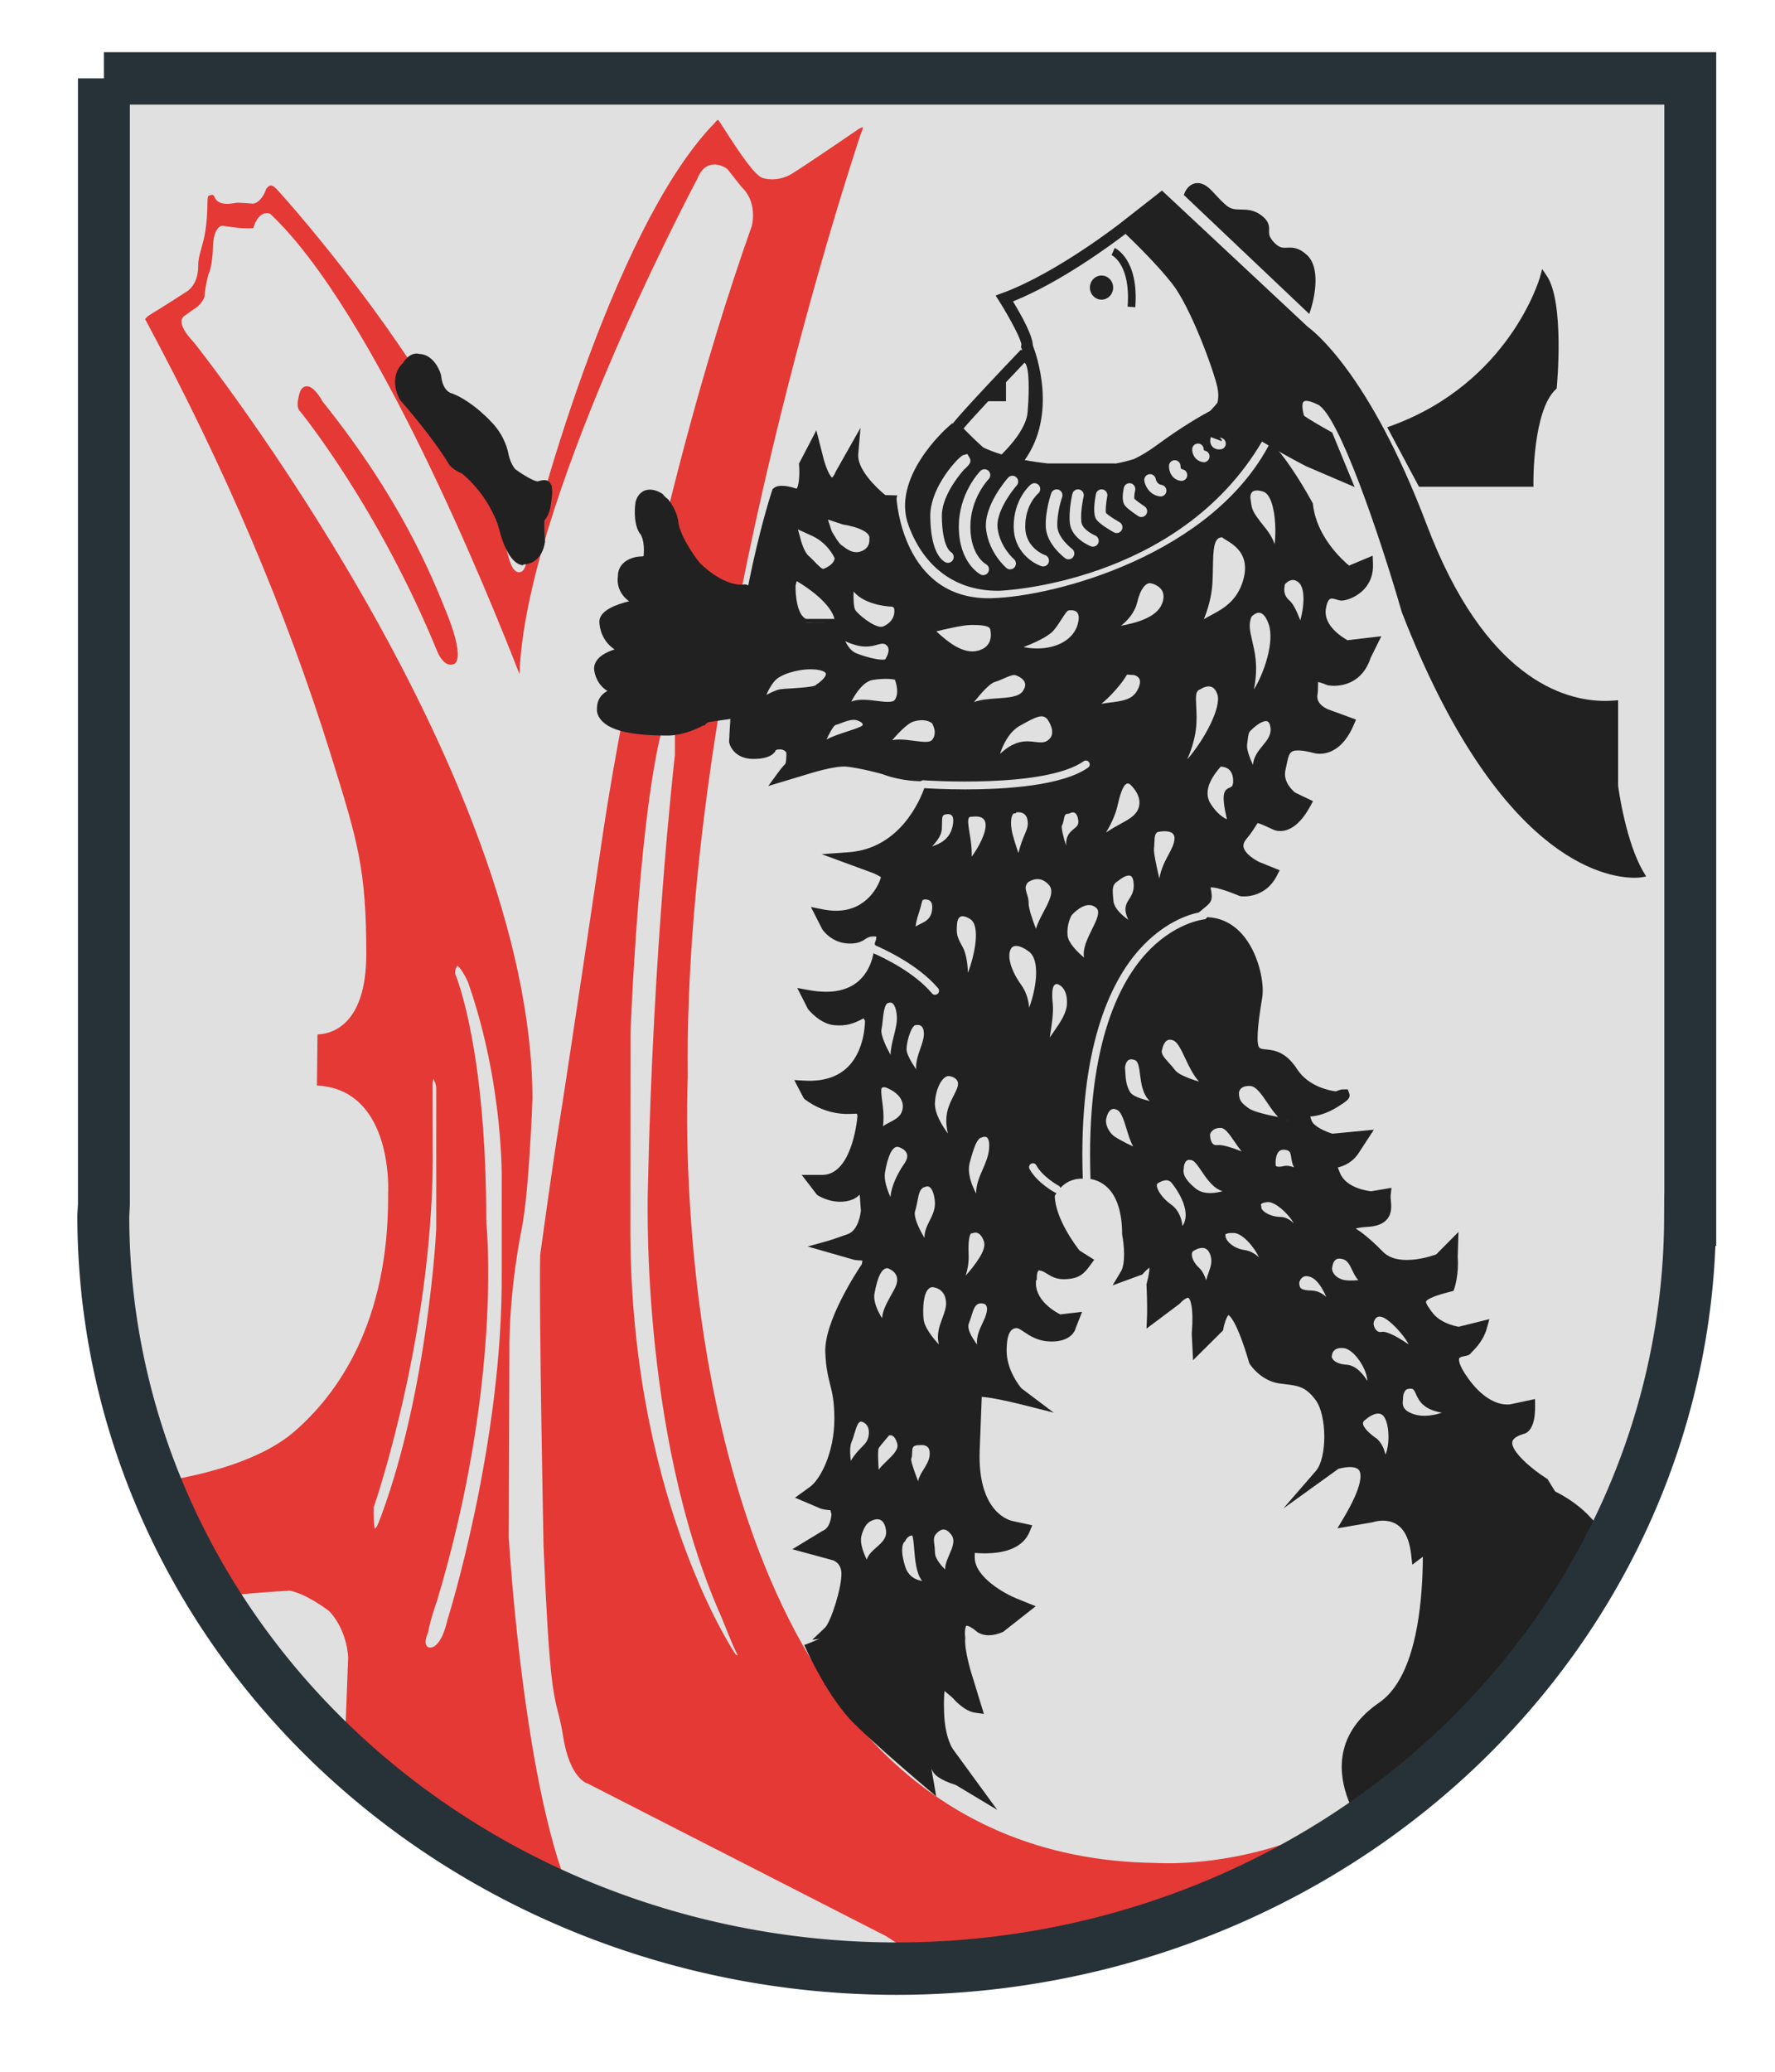 <?xml version="1.0" encoding="UTF-8" standalone="no"?>
<!-- Created with Inkscape (http://www.inkscape.org/) -->

<svg
   xmlns:dc="http://purl.org/dc/elements/1.1/"
   xmlns:cc="http://creativecommons.org/ns#"
   xmlns:rdf="http://www.w3.org/1999/02/22-rdf-syntax-ns#"
   xmlns:svg="http://www.w3.org/2000/svg"
   xmlns="http://www.w3.org/2000/svg"
   xmlns:sodipodi="http://sodipodi.sourceforge.net/DTD/sodipodi-0.dtd"
   xmlns:inkscape="http://www.inkscape.org/namespaces/inkscape"
   width="12mm"
   height="14mm"
   viewBox="0 0 42.52 49.606"
   id="svg8901"
   version="1.1"
   inkscape:version="0.91 r13725"
   sodipodi:docname="wappen-flaurling.svg">
  <defs
     id="defs8903" />
  <sodipodi:namedview
     id="base"
     pagecolor="#ffffff"
     bordercolor="#666666"
     borderopacity="1.0"
     inkscape:pageopacity="0.0"
     inkscape:pageshadow="2"
     inkscape:zoom="7.9195959"
     inkscape:cx="18.595399"
     inkscape:cy="14.73832"
     inkscape:document-units="px"
     inkscape:current-layer="layer1"
     showgrid="false"
     inkscape:window-width="1920"
     inkscape:window-height="1080"
     inkscape:window-x="0"
     inkscape:window-y="0"
     inkscape:window-maximized="1" />
  <g
     inkscape:label="Layer 1"
     inkscape:groupmode="layer"
     id="layer1"
     transform="translate(0,-1002.756)">
    <g
       transform="matrix(0.318,0,0,0.321,-68.11,794.433)"
       id="g10280">
      <path
         style="display:inline;opacity:1;fill:#e0e0e0;fill-opacity:1;stroke:none;stroke-width:10.839;stroke-miterlimit:4;stroke-dasharray:none;stroke-opacity:1"
         d="m 222.01,654.825 0,84.016 a 59.772,56.143 0 0 0 -0.045,0.842 59.772,56.143 0 0 0 59.773,56.143 59.772,56.143 0 0 0 59.756,-55.857 l 0.016,0 0,-0.285 0,-84.857 -119.5,0 z"
         id="rect7894-3-9"
         inkscape:connector-curvature="0" />
      <g
         style="fill:#e53935;fill-opacity:1"
         id="g7205-2"
         transform="matrix(0.29,0,0,-0.29,8.399,833.769)">
        <g
           style="fill:#e53935;fill-opacity:1"
           id="g42"
           transform="translate(789.312,537.843)">
          <path
             d="m 0,0 c -0.443,0 -1.259,-0.172 -1.753,-1.324 l -0.036,-0.097 c -0.745,-2.393 -0.817,-3.981 -0.209,-4.73 0.203,-0.242 20.415,-24.65 35.933,-62.213 0.234,-0.544 1.5,-3.257 3.439,-3.258 l 10e-4,0 c 0.311,0 0.616,0.07 0.907,0.208 l 0.156,0.074 0.123,0.123 c 0.642,0.642 1.705,3.195 -2.281,13 C 32.425,-48.734 24.408,-29.01 4.103,-3.949 3.406,-2.699 1.706,0 0,0"
             style="fill:#e53935;fill-opacity:1;fill-rule:nonzero;stroke:none"
             id="path44"
             inkscape:connector-curvature="0" />
        </g>
        <g
           style="fill:#e53935;fill-opacity:1"
           id="g46"
           transform="translate(884.915,443.058)">
          <path
             d="m 0,0 c -0.228,-1.957 -5.669,-49.409 -6.999,-110.516 -0.027,-0.63 -2.428,-63.622 19.07,-111.247 0.108,-0.27 2.65,-6.632 3.636,-8.643 0.228,-0.416 0.45,-0.856 0.63,-1.244 -0.251,0.085 -0.471,0.179 -0.581,0.255 -1.141,1.687 -27.817,42.019 -27.333,111.48 l 0.031,48.267 c 0.023,0.619 2.353,62.113 9.447,82.423 0.542,1.276 1.329,2.572 1.733,2.988 C -0.216,13.437 0,12.703 0,11.192 L 0,0 Z m -62.917,-100.063 -0.025,14.759 c -10e-4,0.007 -0.057,0.713 0.079,1.409 0.042,0.217 0.095,0.398 0.157,0.546 0.164,-0.491 0.706,-1.272 0.706,-2.5 l 0,-36.16 c 0,-0.407 -2.134,-40.98 -14.188,-73.452 -0.453,-1.225 -1.053,-2.717 -1.205,-2.956 l -0.081,-0.112 c -0.124,-0.199 -0.302,-0.418 -0.455,-0.572 -0.112,0.348 -0.257,1.072 -0.28,2.517 -0.043,1.183 -0.062,2.623 -0.021,3.043 0.838,2.427 15.959,46.94 15.313,93.478 m 3.86,-122.351 c -1.529,-6.516 -3.647,-7.22 -4.487,-7.22 l 0,0 c -0.337,0 -0.569,0.104 -0.574,0.104 l 0,-0.001 c -1.393,0.83 -0.084,3.583 -0.071,3.609 l 0.093,0.287 c 0.479,2.956 2.269,7.937 2.303,8.037 16.809,55.542 12.977,95.639 12.793,97.423 -0.005,43.36 -7.279,61.907 -8.104,63.869 -0.09,1.183 0.526,1.942 0.546,1.966 l 0.045,0.048 c 0.623,-0.262 1.94,-2.291 2.82,-4.348 9.323,-26.499 8.707,-51.06 8.699,-51.335 L -45,-133.233 c 0.329,-43.821 -13.892,-88.656 -14.057,-89.181 m 229.92,-52.52 c -18.305,-9.158 -35.885,-10.178 -42.591,-10.178 -1.955,0 -3.052,0.067 -3.098,0.07 -29.748,0.301 -54.712,10.912 -74.134,31.548 -27.637,29.365 -39.133,74.173 -43.912,106.595 -5.169,35.071 -3.808,63.608 -3.793,63.893 -1.321,106.873 44.444,241.242 44.907,242.587 0.446,1.013 0.563,1.554 0.587,1.817 -0.345,-0.062 -0.782,-0.252 -1.024,-0.389 -0.502,-0.343 -13.93,-9.433 -17.411,-11.547 -1.555,-0.944 -3.328,-1.442 -5.128,-1.442 -1.451,0 -2.419,0.314 -2.525,0.35 -2.031,0.82 -5.296,5.426 -9.924,12.6 -0.638,0.988 -1.142,1.769 -1.377,2.093 -0.153,0.212 -0.246,0.242 -0.247,0.242 -0.14,0 -0.501,-0.305 -0.7,-0.593 l -0.115,-0.139 C -16.881,134.977 -37.597,55.74 -38.344,50.711 c -0.29,-1.949 -0.754,-3.753 -2.168,-3.753 -1.237,0 -2.011,1.641 -2.442,3.018 -11.871,42.203 -59.105,94.038 -59.568,94.511 -0.137,0.138 -0.292,0.31 -0.461,0.498 -0.517,0.575 -1.296,1.444 -1.934,1.444 -0.605,0 -1.103,-0.661 -1.236,-0.858 -1.192,-3.284 -2.924,-3.737 -3.262,-3.795 l -0.122,-0.02 -0.123,0.009 c -0.893,0.069 -3.34,0.247 -3.923,0.247 -0.119,-0.003 -0.318,-0.041 -0.567,-0.081 -0.579,-0.095 -1.371,-0.224 -2.174,-0.224 -2.132,0 -2.957,0.965 -3.274,1.774 -0.195,0.5 -0.436,0.542 -0.646,0.542 -0.27,0 -0.549,-0.109 -0.635,-0.152 l -0.144,-0.071 -0.169,-0.028 c -0.097,-0.122 -0.244,-0.868 -0.225,-1.477 -0.051,-6.645 -0.928,-9.717 -1.634,-12.185 -0.437,-1.53 -0.782,-2.739 -0.782,-4.425 0,-4.765 -2.72,-6.423 -3.251,-6.702 -0.538,-0.347 -5.829,-3.755 -8.908,-5.57 -1.323,-0.781 -1.587,-1.275 -1.637,-1.417 l 0.072,-0.056 0.102,-0.188 c 20.696,-38.149 36.449,-74.789 48.159,-112.01 6.829,-21.707 9.129,-29.019 9.129,-50.97 0,-18.694 -9.377,-20.61 -12.678,-20.699 l -0.144,-13.151 c 4.751,-0.213 8.69,-1.94 11.72,-5.144 7.501,-7.934 6.801,-22.045 6.768,-22.642 0.262,-33.256 -13.2,-51.732 -24.539,-61.364 -12.307,-10.454 -36.503,-12.96 -37.016,-13.062 -0.427,-0.114 -0.586,-0.338 -0.664,-0.496 -0.315,-0.641 0.032,-1.748 0.141,-2.008 l 13.925,-27.578 1.69,0.037 c 2.102,1.217 19.093,2.277 20.322,2.277 l 0.069,0 0.068,0.117 c 4.348,-0.527 10.361,-5.067 10.615,-5.263 l 0.125,-0.083 c 4.703,-5.094 4.884,-11.617 4.89,-11.892 l -1.123,-29.28 7.262,-6.597 41.347,-24.091 12.786,-6.12 c -14.124,25.035 -18.382,94.088 -18.562,96.967 l 0.165,47.081 c -0.166,16.573 3.156,32.063 3.189,32.218 1.958,9.626 2.803,33.488 2.811,33.727 -0.351,84.865 -86.966,193.129 -87.84,194.212 -2.389,2.523 -3.487,4.426 -3.308,5.76 0.1,0.748 0.554,1.077 0.69,1.16 l 2.431,1.719 c 1.803,0.947 2.639,2.746 2.842,3.243 0.053,2.067 0.929,5.474 0.967,5.622 l 0.069,0.188 c 0.894,1.834 1.132,5.683 1.149,7.012 0.137,4.465 1.69,5.252 2.163,5.386 l 0.211,0.061 0.217,-0.034 c 2.773,-0.432 4.985,-0.651 6.576,-0.651 0.628,0 1.038,0.035 1.291,0.071 1.046,3.174 2.479,3.862 3.523,3.862 0.398,0 0.674,-0.109 0.774,-0.155 l 0.145,-0.068 0.117,-0.109 c 26.905,-25.188 56.756,-98.235 64.609,-118.258 1.537,43.558 43.936,123.189 46.213,127.435 1.171,3.016 3.054,3.651 4.432,3.651 1.712,0 3.089,-0.98 3.24,-1.092 l 0.187,-0.179 3.619,-4.522 c 4.245,-3.949 2.715,-9.78 2.648,-10.028 -26.326,-73.587 -38.112,-152.516 -38.601,-155.841 -0.628,-4.271 -9.767,-65.106 -11.378,-74.768 -1.566,-9.398 -4.804,-32.711 -4.987,-34.036 -0.325,-15.067 0.864,-74.308 0.876,-74.905 1.396,-33.504 2.488,-37.764 3.752,-42.698 0.432,-1.686 0.879,-3.431 1.36,-6.413 1.717,-10.644 6.2,-11.925 6.245,-11.936 l 0.221,-0.082 77.391,-39.195 c 6.13,-4.062 17.158,-10.151 17.785,-10.29 1.84,-0.086 3.735,0.094 5.637,0.094 l 0.007,0 c 40.714,0 78.966,24.168 97.295,36.391 4.802,3.201 8.806,6.597 11.414,9.08 l -16.119,-6.347 z"
             style="fill:#e53935;fill-opacity:1;fill-rule:nonzero;stroke:none"
             id="path48"
             inkscape:connector-curvature="0" />
        </g>
      </g>
      <g
         style="fill:#212121;fill-opacity:1"
         id="g7211"
         transform="matrix(0.29,0,0,-0.29,8.399,833.769)">
        <g
           style="fill:#212121;fill-opacity:1"
           id="g50"
           transform="translate(903.346,486.843)">
          <path
             d="M 0,0 -0.307,0.055 -0.592,0.004 c -0.003,0 -0.213,-0.037 -0.596,-0.037 -1.493,0 -5.522,0.545 -10.765,5.585 -1.545,1.887 -5.419,7.339 -5.648,10.949 l -0.022,0.179 c -0.02,0.107 -0.507,2.644 -2.444,5.094 l -0.149,0.185 -0.189,0.129 c -0.006,0.004 -0.569,0.391 -1.025,0.983 l -0.15,0.196 -0.206,0.137 c -0.155,0.104 -1.568,1.017 -3.156,1.017 -1.758,0 -3.098,-1.09 -3.675,-2.992 l -0.046,-0.203 c -0.079,-0.505 -0.723,-5.009 0.94,-7.828 l 0.112,-0.19 0.162,-0.15 c 0.014,-0.013 1.282,-1.489 0.879,-5.759 -0.214,-0.045 -0.498,-0.08 -0.861,-0.081 -2.04,-0.085 -5.835,-1.268 -5.816,-5.121 -0.274,-1.608 0.135,-4.444 2.924,-6.396 -3.159,-0.757 -7.657,-2.326 -7.733,-5.149 -0.022,-1.839 0.849,-5.259 3.969,-7.239 -1.839,-0.554 -5.272,-1.971 -5.343,-4.891 0.061,-1.549 0.904,-4.225 3.461,-5.797 -0.471,-0.244 -0.937,-0.542 -1.351,-0.969 -0.914,-0.943 -1.384,-2.173 -1.363,-3.653 -0.042,-0.497 0.005,-1.55 1.035,-2.795 2.326,-2.812 8.119,-4.051 17.191,-4.051 l 0.047,0 c 0.42,0 4.243,-0.109 9.369,2.613 l 0.296,-0.031 0.202,0.268 c 0.004,0.007 0.564,0.68 1.48,0.713 l 5.38,0.761 c 0.562,0.07 3.35,0.742 3.127,7.077 -0.068,3.807 0.089,14.404 1.574,18.307 0.292,0.467 0.717,1.523 1.033,4.114 C 2.46,-2.971 2.167,-0.451 0,0"
             style="fill:#212121;fill-opacity:1;fill-rule:nonzero;stroke:none"
             id="path52"
             inkscape:connector-curvature="0" />
        </g>
        <g
           style="fill:#212121;fill-opacity:1"
           id="g54"
           transform="translate(852.736,507.805)">
          <path
             d="m 0,0 c 0.398,2.164 0.354,3.437 0.169,4.205 l 0.072,0.141 -0.434,0.743 c -0.179,0.305 -0.618,0.817 -1.552,0.817 -0.422,0 -0.986,-0.105 -1.739,-0.322 -0.945,0 -3.749,1.614 -5.832,3.15 -0.24,0.276 -1.219,1.51 -1.738,3.822 -0.095,0.59 -0.804,4.34 -4.022,7.854 -0.202,0.226 -5.008,5.569 -10.525,7.758 l -0.277,0.08 c -0.092,0.02 -2.27,0.536 -2.669,4.503 l -0.054,0.275 c -0.574,1.946 -2.396,5.215 -5.614,5.334 -0.195,0.057 -0.435,0.1 -0.716,0.1 -1.298,0 -2.511,-0.844 -3.605,-2.512 -1.443,-1.292 -3.215,-4.62 -0.772,-9.279 l 0.212,-0.299 c 0.079,-0.087 7.908,-8.819 12.455,-16.18 0.326,-0.659 1.229,-1.564 3.547,-2.64 0.913,-0.719 7.123,-5.817 9.657,-14.429 0.51,-2.083 2.461,-8.804 6.163,-9.121 l 0.064,0.195 0.064,0 c 1.595,0 4.811,1.039 5.564,5.729 l 0.028,-0.027 -0.013,0.176 c -0.155,2.068 -0.238,4.594 -0.14,5.468 0.55,0.638 1.471,2.04 1.707,4.459"
             style="fill:#212121;fill-opacity:1;fill-rule:nonzero;stroke:none"
             id="path56"
             inkscape:connector-curvature="0" />
        </g>
        <g
           style="fill:#212121;fill-opacity:1"
           id="g58"
           transform="translate(1095.394,257.45)">
          <path
             d="m 0,0 c -0.961,0 -1.947,-0.026 -2.932,-0.077 l -1.363,-0.071 -0.347,-8.246 c -2.429,3.409 -6.39,7.444 -11.099,6.935 l -1.514,-0.165 0.188,-1.511 c 0.054,-0.442 5.296,-44.344 -10.504,-55.074 -5.325,-3.616 -8.497,-8.093 -9.427,-13.304 -1.546,-8.663 3.869,-16.934 4.705,-17.526 0.836,-0.592 12.785,5.914 15.331,8.563 1.365,1.421 17.37,15.522 28.483,30.776 9.61,13.191 18.597,26.865 18.933,27.452 0.724,1.267 2.39,3.604 0.315,7.225 C 28.693,-11.403 20.059,0 0,0"
             style="fill:#212121;fill-opacity:1;fill-rule:nonzero;stroke:none"
             id="path60"
             inkscape:connector-curvature="0" />
        </g>
        <g
           style="fill:#212121;fill-opacity:1"
           id="g62"
           transform="translate(920.54,213.25)">
          <path
             d="M 0,0 C 0,0 8.5,3.25 11.125,5.75 13.75,8.25 15.375,4.25 15.25,3.063 15.125,1.875 12.5,-4.25 12.5,-4.25 l 6.5,3.625 c 0,0 2.75,3.625 2.625,-1.5 -0.125,-5.125 0.004,-3.25 0.004,-3.25 l 4.121,3.25 c 0,0 6.125,4 3.375,-5 0,0 -2.54,-10.25 -1.125,-15.375 l 2.062,-11.813 c 0,0 -11.769,9.807 -18.144,16.057 C 5.543,-12.006 0,0 0,0"
             style="fill:#212121;fill-opacity:1;fill-rule:nonzero;stroke:none"
             id="path64"
             inkscape:connector-curvature="0" />
        </g>
        <g
           style="fill:#212121;fill-opacity:1"
           id="g66"
           transform="translate(922.595,212.453)">
          <path
             d="m 0,0 c 1.66,-3.322 6.083,-11.652 10.914,-16.388 4.241,-4.159 10.971,-9.972 14.906,-13.319 l -1.341,7.678 c -1.46,5.459 1.027,15.63 1.135,16.061 0.843,2.764 0.677,3.755 0.593,4.018 -0.546,-0.027 -1.29,-0.383 -1.642,-0.603 l -3.641,-2.89 c -0.318,-0.879 -1.045,-1.01 -1.39,-1.01 l -0.633,0 -0.442,0.473 c -0.49,0.501 -0.49,0.512 -0.389,4.678 0.005,0.174 0.005,0.334 0.002,0.474 L 17.95,-0.988 7.333,-6.907 9.066,-2.863 c 1.194,2.787 2.542,6.213 2.638,6.887 0.004,0.249 -0.271,1.173 -0.746,1.659 C 10.832,5.812 10.74,5.854 10.715,5.854 10.713,5.854 10.512,5.85 10.104,5.461 7.958,3.416 2.672,1.095 0,0 m 30.188,-37.285 -3.141,2.617 c -0.118,0.099 -11.889,9.917 -18.234,16.138 -6.497,6.369 -11.999,18.198 -12.23,18.698 l -0.672,1.457 1.498,0.573 C -0.304,3.072 6.063,5.755 8.035,7.633 9.741,9.259 11.809,9.224 13.23,7.644 14.279,6.479 14.794,4.726 14.687,3.702 14.618,3.049 14.082,1.53 13.466,-0.051 l 2.492,1.39 c 0.52,0.618 1.517,1.577 2.688,1.577 0.574,0 1.113,-0.228 1.519,-0.645 0.67,-0.686 0.949,-1.807 0.904,-3.635 -10e-4,-0.043 -0.002,-0.085 -0.003,-0.126 l 1.809,1.418 c 0.289,0.188 1.807,1.13 3.326,1.13 0.992,0 1.839,-0.408 2.385,-1.147 0.947,-1.277 0.92,-3.399 -0.082,-6.678 -0.003,-0.02 -2.407,-9.852 -1.113,-14.537 l 0.031,-0.141 2.766,-15.84 z"
             style="fill:#212121;fill-opacity:1;fill-rule:nonzero;stroke:none"
             id="path68"
             inkscape:connector-curvature="0" />
        </g>
        <g
           style="fill:#212121;fill-opacity:1"
           id="g70"
           transform="translate(1068.763,174.438)">
          <path
             d="m 0,0 c -0.413,0 -0.799,0.257 -0.943,0.668 -0.18,0.512 -4.328,12.586 1.921,18.3 0.406,0.371 1.04,0.344 1.413,-0.064 C 2.763,18.497 2.734,17.864 2.327,17.491 -2.946,12.67 0.904,1.444 0.943,1.331 1.126,0.81 0.852,0.239 0.331,0.057 0.222,0.019 0.109,0 0,0"
             style="fill:#212121;fill-opacity:1;fill-rule:nonzero;stroke:none"
             id="path72"
             inkscape:connector-curvature="0" />
        </g>
        <g
           style="fill:#212121;fill-opacity:1"
           id="g74"
           transform="translate(1075.915,180.917)">
          <path
             d="m 0,0 c -0.419,0 -0.809,0.265 -0.948,0.684 -0.39,1.167 -3.685,11.492 0.306,14.833 0.424,0.356 1.056,0.297 1.409,-0.125 C 1.121,14.969 1.065,14.338 0.642,13.983 -1.857,11.892 0.075,3.938 0.948,1.316 1.123,0.792 0.84,0.226 0.316,0.052 0.211,0.017 0.104,0 0,0"
             style="fill:#212121;fill-opacity:1;fill-rule:nonzero;stroke:none"
             id="path76"
             inkscape:connector-curvature="0" />
        </g>
        <g
           style="fill:#212121;fill-opacity:1"
           id="g78"
           transform="translate(1104.98,237.344)">
          <path
             d="m 0,0 c -1.458,0 -3.017,0.439 -4.118,0.901 -0.509,0.213 -0.748,0.798 -0.535,1.308 0.214,0.508 0.799,0.745 1.307,0.537 C -2.44,2.368 1.084,1.26 1.78,2.748 2.591,4.477 0.699,7.595 -0.027,8.551 -0.361,8.991 -0.276,9.618 0.163,9.952 0.604,10.286 1.23,10.201 1.564,9.762 1.927,9.285 5.056,5.022 3.591,1.898 2.924,0.476 1.517,0 0,0"
             style="fill:#212121;fill-opacity:1;fill-rule:nonzero;stroke:none"
             id="path80"
             inkscape:connector-curvature="0" />
        </g>
        <g
           style="fill:#212121;fill-opacity:1"
           id="g82"
           transform="translate(1079.656,273.04)">
          <path
             d="m 0,0 c -0.861,0 -1.675,0.097 -2.42,0.302 -3.531,0.971 -3.339,2.7 -3.225,3.742 0.012,0.107 0.023,0.174 0.029,0.318 -0.001,0.015 -0.061,1.43 0.685,2.218 0.322,0.34 0.746,0.38 1.363,0.38 l 0.004,0 c 0.593,0 0.815,-0.265 1.295,-1.33 C -1.508,3.943 -0.401,1.612 4.483,0.797 3.315,0.406 1.697,0 0,0 m -10.876,21.612 c -0.139,0 -0.27,-0.013 -0.389,-0.04 -0.671,-0.151 -1.189,0.288 -1.463,0.66 -0.475,0.647 -0.59,1.4 -0.518,1.648 0.011,0.066 0.28,1.629 1.534,1.629 0.2,0 0.421,-0.037 0.657,-0.111 1.932,-0.599 5.669,-4.57 6.907,-7.032 -1.796,1.21 -5.067,3.246 -6.728,3.246 m 0.698,-31.638 c -0.254,1.217 -0.85,2.922 -2.251,4.157 -1.381,0.883 -3.574,2.73 -3.584,3.932 -10e-4,0.21 0.054,0.528 0.612,0.905 0.485,0.447 2.028,1.608 3.331,1.608 0.487,0 0.892,-0.157 1.238,-0.481 1.565,-1.467 1.975,-7.009 0.654,-10.121 m -10.095,23.161 c -1.762,0.102 -3.133,0.679 -3.668,1.544 -0.199,0.32 -0.246,0.638 -0.136,0.897 l 0.038,0.15 c 0.006,0.07 0.186,1.71 2.45,1.71 0.189,0 0.39,-0.011 0.606,-0.036 1.349,-0.149 3.088,-1.635 4.429,-3.784 1.026,-1.642 1.624,-3.335 1.7,-4.682 -0.992,1.61 -2.9,4.055 -5.419,4.201 m -9.038,19.075 c -3.111,0.079 -3.196,0.734 -3.259,2.038 0.076,0.299 0.498,1.671 1.861,1.671 0.294,0 0.622,-0.062 0.974,-0.182 1.841,-0.632 3.169,-2.901 4.193,-5.156 -0.986,0.848 -2.27,1.591 -3.769,1.629 m 5.373,6.265 0.028,0.12 c 0.008,0.075 0.214,1.842 1.783,1.842 0.314,0 0.67,-0.068 1.058,-0.2 1.098,-0.376 1.682,-1.582 2.301,-2.858 0.445,-0.916 0.898,-1.852 1.572,-2.491 -0.635,-0.059 -1.313,-0.1 -1.961,-0.1 -0.965,0 -1.725,0.09 -2.26,0.266 -1.135,0.375 -1.982,1.044 -2.388,1.885 -0.256,0.531 -0.303,1.076 -0.133,1.536 m -11.935,25.834 c -0.231,0 -0.45,-0.025 -0.648,-0.072 -0.503,-0.119 -0.941,-0.179 -1.3,-0.179 -0.514,0 -0.712,0.122 -0.784,0.194 -0.041,0.04 -0.094,0.113 -0.095,0.334 -0.002,0.022 -0.181,2.278 0.791,3.336 0.388,0.424 0.907,0.587 1.608,0.5 1.378,-0.17 1.465,-0.749 1.656,-2.018 0.108,-0.714 0.24,-1.59 0.711,-2.495 -0.624,0.224 -1.312,0.4 -1.939,0.4 m -1.555,-13.162 c -1.763,0 -3.75,0.737 -4.619,1.712 -0.288,0.324 -0.417,0.632 -0.384,0.918 l 0.019,0.162 -0.08,0.142 c -0.001,0.002 -0.08,0.165 0,0.312 0.059,0.111 0.366,0.479 1.783,0.568 l 0.105,0.003 c 1.351,0 3.585,-1.55 5.433,-3.769 0.49,-0.589 0.909,-1.178 1.235,-1.728 -0.901,0.873 -2.109,1.68 -3.492,1.68 m -9.369,-8.504 c -3.017,0.414 -4.943,2.463 -4.943,3.692 l 0.008,0.081 -0.04,0.095 c -0.007,0.021 -0.012,0.066 0.028,0.119 0.05,0.067 0.372,0.401 1.826,0.401 0.129,0 0.265,-0.003 0.409,-0.009 1.196,-0.044 2.829,-1.173 4.371,-3.02 0.945,-1.132 1.663,-2.295 2.115,-3.269 -0.875,0.835 -2.136,1.685 -3.774,1.91 m -6.702,27.002 c -0.136,0 -0.263,-0.007 -0.381,-0.021 -0.494,-0.061 -0.863,0.061 -1.152,0.36 -0.601,0.62 -0.715,1.893 -0.709,2.403 0.083,0.271 0.609,1.658 2.677,1.658 l 0.142,-0.002 c 1.115,-0.032 2.284,-1.718 3.522,-3.502 0.582,-0.84 1.204,-1.736 1.883,-2.548 -2.119,0.843 -4.531,1.652 -5.982,1.652 m -2.21,-12.355 c -1.547,0 -2.818,0.396 -3.778,1.175 -3.461,2.808 -3.214,4.341 -3.095,5.077 l 0.029,0.22 c 0.002,0.085 0.066,2.079 1.449,2.079 0.196,0 0.417,-0.037 0.657,-0.11 0.728,-0.22 1.587,-1.471 2.496,-2.796 1.391,-2.029 3.073,-4.479 5.493,-5.169 -1.007,-0.272 -2.135,-0.476 -3.251,-0.476 m -0.426,-20.536 c -0.211,-0.587 -0.432,-1.207 -0.609,-1.874 -0.386,1.162 -0.973,2.39 -1.847,3.186 -1.129,1.028 -1.863,2.355 -1.87,3.382 -0.002,0.274 0.051,0.652 0.266,0.858 0.011,0.008 1.216,0.876 2.428,0.876 0.912,0 1.567,-0.504 2.003,-1.541 0.746,-1.771 0.229,-3.215 -0.371,-4.887 m -0.418,-5.044 c 0,0 -0.001,0.011 -0.001,0.013 l 0.001,0 0,-0.013 z m -6.351,17.1 c -0.155,1.521 -0.761,4.002 -2.987,5.559 -2.322,1.626 -3.769,3.908 -3.664,5.02 0.027,0.282 0.152,0.375 0.348,0.471 0.011,0.007 1.06,0.718 2.105,0.718 0.562,0 1.004,-0.204 1.352,-0.624 0.623,-0.753 5.628,-7.033 2.846,-11.144 m -4.757,30.997 -0.001,-0.005 c -0.018,0.002 -0.055,0.007 -0.078,0.01 l 0,0.009 c 0.027,-0.005 0.052,-0.01 0.079,-0.014 m 0.088,-0.016 c 0,0 -0.032,0.004 -0.082,0.01 l 0,0.005 c 0.028,-0.004 0.053,-0.011 0.082,-0.015 m -0.618,14.391 0.028,0.101 c 0.004,0.025 0.434,2.457 1.995,2.457 0.313,0 0.665,-0.092 1.047,-0.273 1.005,-0.479 1.94,-2.435 2.931,-4.505 0.998,-2.086 2.09,-4.37 3.59,-6.011 -3.332,1.015 -5.529,2.035 -6.155,2.88 -0.494,0.667 -1.052,1.276 -1.592,1.866 -1.209,1.32 -2.253,2.46 -1.844,3.485 m 20.439,-10.059 c 0.453,0.476 1.193,0.717 2.201,0.717 l 0.231,-0.005 c 1.54,-0.054 3.034,-2.242 4.479,-4.358 0.896,-1.312 1.809,-2.649 2.812,-3.627 -2.788,0.527 -6.411,1.359 -7.611,2.206 -2.076,1.465 -2.489,2.081 -2.601,3.866 0,0.007 -0.018,0.67 0.489,1.201 M -35.74,75.99 c 0.052,-0.014 0.102,-0.034 0.155,-0.046 l -0.007,-0.021 c -0.042,0.006 -0.09,0.014 -0.148,0.023 l 0,0.044 z m 0.161,-0.048 c 0.051,-0.011 0.1,-0.036 0.151,-0.045 0,0 -0.062,0.01 -0.152,0.024 l 10e-4,0.021 z m -40.904,7.283 c -1.082,1.717 -1.189,3.692 -1.274,5.279 -0.02,0.386 -0.04,0.749 -0.07,1.013 0.005,0.088 0.13,2.174 1.622,2.174 0.28,0 0.601,-0.067 0.955,-0.201 0.893,-0.338 1.097,-1.924 1.333,-3.76 0.285,-2.213 0.641,-4.984 2.503,-6.757 -2.188,0.506 -4.446,1.262 -5.069,2.252 m -4.764,-10.801 c -1.251,1.357 -1.826,3.099 -1.378,4.311 0.004,0.022 0.485,2.194 1.838,2.194 0.283,0 0.601,-0.089 0.945,-0.264 1.085,-0.553 1.764,-2.764 2.421,-4.902 0.492,-1.6 0.993,-3.233 1.719,-4.488 -2.43,1.113 -4.822,2.364 -5.545,3.149 m 113.156,-88.686 -0.296,0.184 c -3.757,2.334 -9.168,6.909 -8.85,9.315 0.133,1.014 1.583,1.679 2.821,2.066 0.982,0.171 3.18,1.22 3.113,7.174 L 28.677,4.306 22.392,2.977 C 22.388,2.976 22.06,2.898 21.494,2.898 c -1.964,0 -5.89,0.86 -10.107,6.612 -2.836,3.867 -2.47,5.109 -2.419,5.238 0.145,0.368 1.026,0.531 1.499,0.619 0.57,0.107 1.216,0.226 1.589,0.789 0.066,0.082 0.181,0.193 0.324,0.338 0.945,0.956 2.91,2.946 3.74,5.888 l 0.7,2.479 -7.967,-1.962 c -0.996,0.164 -4.813,0.957 -6.896,3.713 -0.478,0.634 -1.749,2.316 -1.586,2.775 0.09,0.253 0.812,1.181 6.33,2.536 l 0.797,0.195 0.266,0.777 c 0.048,0.14 1.165,3.474 0.832,7.939 L 8.79,47.29 3.013,41.514 C 2.059,41.169 -1.231,40.08 -4.623,40.08 c -2.743,0 -4.834,0.711 -6.214,2.113 -3.469,3.527 -5.805,5.203 -7.049,5.958 0.492,0.161 1.37,0.346 2.888,0.422 2.481,0.124 4.191,0.767 5.227,1.966 1.32,1.529 1.133,3.457 0.997,4.864 -0.047,0.493 -0.093,0.957 -0.059,1.249 l 0.229,1.979 -5.278,-0.879 c -1.004,0.102 -6.577,0.845 -8.131,4.762 -0.208,0.524 -0.386,0.973 -0.54,1.36 1.631,0.378 3.849,1.324 5.399,3.677 l 3.97,6.03 -10.757,-1.02 c -1.705,0.491 -4.925,1.849 -5.459,3.452 l -0.32,0.951 c 1.795,0.139 4.3,0.722 7.194,2.537 2.224,1.395 3.341,2.073 2.965,3.381 l -0.404,1.078 -1.13,0 c -0.172,0 -0.608,0.045 -1.965,-0.516 -1.407,0.163 -7.08,1.138 -10.091,5.753 -2.956,4.53 -6.027,4.837 -8.059,5.04 -0.862,0.086 -1.406,0.152 -1.685,0.408 -0.847,0.824 -0.616,5.13 0.687,12.798 l 0.029,0.174 c 0.564,3.317 -0.702,10.525 -4.542,15.434 -2.429,3.105 -5.595,4.887 -9.157,5.155 -0.219,0.016 -0.42,0.034 -0.615,0.053 -0.146,-0.316 -0.439,-0.552 -0.812,-0.585 -0.078,-0.007 -7.969,-0.79 -15.495,-9.26 -7.01,-7.891 -15.129,-24.312 -13.997,-57.336 0.002,-0.057 -0.019,-0.111 -0.026,-0.168 2.921,-0.462 8.195,-2.868 8.25,-14.178 l 0.028,-0.283 c 0.502,-2.555 0.862,-7.332 -0.311,-9.269 l -2.202,-3.637 7.732,2.805 0.253,0.286 c 0.499,0.564 1.139,1.141 1.612,1.491 -0.012,-0.659 -0.153,-1.888 -0.728,-4.075 l -0.06,-0.224 0.012,-0.231 c 0.002,-0.051 0.245,-5.092 0.124,-8.033 l -0.129,-3.138 8.48,6.298 0.241,0.224 c 0.511,0.592 1.552,1.416 2.088,1.416 0.047,0 0.084,0 0.175,-0.098 0.322,-0.348 1.328,-2.033 0.774,-9.104 l -0.008,-0.097 0.343,-6.765 7.805,7.682 0.083,0.475 c 0.249,1.439 0.873,3.061 1.312,3.454 0.424,-0.254 2.31,-1.916 5.354,-12.207 l 0.062,-0.206 0.116,-0.182 c 0.114,-0.176 2.847,-4.333 7.724,-5.002 0.53,-0.073 1.037,-0.133 1.525,-0.191 3.29,-0.391 5.276,-0.626 7.853,-4.061 2.972,-3.964 3.015,-14.873 0.071,-18.238 l -8.46,-9.668 14.292,10.193 c 0.473,0.136 1.728,0.462 2.987,0.462 1.286,0 2.12,-0.323 2.48,-0.956 0.465,-0.824 1.006,-3.64 -4.018,-11.995 l -1.683,-2.8 9.095,1.548 0.231,0.059 c 0.009,0.003 1.074,0.354 2.478,0.354 4.211,0 6.681,-2.937 7.341,-8.729 l 0.295,-2.593 6.466,4.823 0,3.44 -0.013,0.194 c -0.519,3.99 -0.392,8.203 0.254,9.164 0.367,-0.157 1.536,-0.899 3.836,-4.36 l 4.226,-7.3 1.836,12.681 c 0.85,0.515 2.83,1.504 5.519,1.504 1.758,0 3.554,-0.419 5.337,-1.244 7.131,-3.3 11.002,-7.867 11.039,-7.911 l 2.426,1.754 -5.811,9.296 z"
             style="fill:#212121;fill-opacity:1;fill-rule:nonzero;stroke:none"
             id="path84"
             inkscape:connector-curvature="0" />
        </g>
        <g
           style="fill:#212121;fill-opacity:1"
           id="g86"
           transform="translate(1047.348,477.645)">
          <path
             d="m 0,0 c -0.596,1.607 -1.674,4.167 -2.781,5.084 -1.26,1.043 -1.631,2.343 -1.194,4.202 0.233,0.258 1.056,1.088 2.067,1.088 0.528,0 1.053,-0.231 1.556,-0.689 C 1.395,8.103 0.959,3.099 0,0 m -6.652,19.593 c -0.401,1.181 -1.185,2.691 -2.675,4.494 -3.143,3.801 -3.24,4.558 -3.478,6.385 -0.038,0.29 -0.079,0.604 -0.133,0.946 0,0.01 -0.115,0.938 0.383,1.507 0.277,0.314 0.715,0.474 1.303,0.474 0.45,0 0.985,-0.093 1.592,-0.276 0.912,-0.275 1.658,-1.247 2.218,-2.886 1.082,-3.173 1.124,-7.768 0.79,-10.644 M -9.766,-32.24 c -1.127,-1.356 -2.359,-2.838 -2.513,-4.968 -0.86,1.858 -1.681,4.03 -1.533,5.187 l 0.11,0.884 c 0.22,1.796 0.297,2.285 0.815,2.768 0.661,0.681 2.662,2.447 3.96,2.447 0.263,0 0.958,0 1.186,-1.623 0.27,-1.934 -0.793,-3.214 -2.025,-4.695 m -1.547,-7.959 0.002,10e-4 c 10e-4,-0.003 0.002,-0.006 0.003,-0.01 0,0 -0.005,0.009 -0.005,0.009 m -0.29,30.284 c -0.208,1.844 -0.571,3.379 -0.892,4.734 -0.572,2.42 -0.988,4.176 -0.178,6.103 0.2,0.214 1.021,1.025 1.934,1.025 1.218,0 2.034,-1.544 2.504,-2.839 1.692,-4.672 -1.298,-12.977 -3.807,-16.884 0.395,1.904 0.785,4.796 0.439,7.861 m -3.186,20.372 C -16.273,5.216 -19.714,3.155 -22.75,1.542 -23.581,1.1 -24.36,0.716 -25.049,0.261 c 0.93,2.234 2.025,5.637 2.24,9.353 0.08,1.376 0.104,2.806 0.125,4.069 0.08,4.484 0.223,7.345 2.053,7.643 0.12,0.013 0.241,0.026 0.373,0.024 0.808,-1.001 7.72,-2.947 5.469,-10.893 m -3.531,-53.494 c -1.458,-0.568 -2.307,-1.446 -0.727,-8.146 -0.945,0.416 -2.613,1.489 -4.216,3.971 -2.303,3.568 0.836,7.567 2.586,9.567 l 0.078,0 c 0.953,0 3.166,-0.418 3.166,-3.662 0,-1.315 -0.352,-1.521 -0.887,-1.73 m -11.04,7.258 c 0.86,1.924 1.839,4.629 2.236,7.631 0.3,2.277 0.188,4.339 0.1,5.995 -0.145,2.674 -0.165,3.975 0.938,4.346 l 0.131,0.067 c 0.011,0.008 1.061,0.745 2.162,0.745 1.053,0 1.793,-0.673 2.262,-2.06 1.096,-3.242 -3.247,-11.516 -7.829,-16.724 m -3.32,-20.627 c -0.13,-1.254 -0.793,-2.482 -1.559,-3.904 -0.9,-1.668 -1.951,-3.616 -2.358,-6.129 -0.799,3.34 -1.528,6.846 -1.403,7.723 0.062,0.435 0.079,0.911 0.098,1.415 0.064,1.766 0.176,2.843 1.261,2.917 0.007,10e-4 0.638,0.134 1.402,0.134 0.721,0 1.688,-0.119 2.197,-0.683 0.311,-0.344 0.429,-0.826 0.362,-1.473 m -13.899,55.005 c 1.583,1.222 3.577,3.265 4.258,6.141 0.841,3.551 2.249,4.816 3.285,4.816 0.115,0 0.222,-0.017 0.381,-0.066 0.019,-0.004 1.967,-0.409 2.785,-1.894 0.486,-0.884 0.476,-1.997 -0.029,-3.311 -1.399,-3.637 -7.012,-5.012 -10.68,-5.686 m 4.174,-16.74 c -1.329,-2.297 -3.869,-2.616 -6.81,-2.985 -0.808,-0.102 -1.631,-0.205 -2.461,-0.35 1.043,0.828 2.269,1.958 3.646,3.497 1.757,1.966 2.422,3.05 2.778,3.633 0.106,0.173 0.215,0.351 0.321,0.381 0.107,0 0.241,-0.012 0.417,-0.027 0.305,-0.026 0.724,-0.06 1.252,-0.068 0.011,-0.002 1.086,-0.188 1.483,-1.027 0.335,-0.709 0.119,-1.766 -0.626,-3.054 m 0.415,-30.096 c -0.643,-1.928 -2.464,-2.914 -4.77,-4.163 -1.153,-0.625 -2.4,-1.301 -3.689,-2.18 1.109,1.825 2.417,4.37 3.005,6.992 0.845,3.775 1.71,5.61 2.643,5.61 0.132,0 0.28,-0.033 0.439,-0.098 0.414,-0.347 3.423,-3.008 2.372,-6.161 m -2.429,-23.425 c -0.827,-1.284 -1.616,-2.508 -0.24,-5.365 -1.548,1.074 -3.671,2.886 -3.868,4.858 -0.336,3.356 -0.353,4.187 1.339,5.23 0.417,0.361 1.707,1.299 2.66,1.299 0.286,0 1.157,0 1.263,-2.196 0.091,-1.894 -0.542,-2.876 -1.154,-3.826 m -9.704,-7.877 c -1.173,-2.354 -2.466,-4.947 -2.045,-7.202 -1.669,1.392 -4.068,3.706 -4.268,5.647 -0.307,3.003 1.037,5.21 1.03,5.21 l 0,0 c 0.034,0.04 2.272,2.646 4.55,2.646 0.682,0 1.288,-0.231 1.851,-0.706 1.178,-0.992 0.114,-3.125 -1.118,-5.595 m -9.813,-26.136 c -0.396,-0.564 -0.785,-1.118 -1.143,-1.665 0.504,2.956 1.001,6.561 0.81,8.414 -0.199,1.949 -0.336,4.29 0.383,5.087 0.175,0.193 0.398,0.284 0.7,0.284 0.043,0 0.085,-0.002 0.061,0.005 0.109,-0.025 2.676,-0.672 2.526,-4.993 -0.086,-2.501 -1.738,-4.855 -3.337,-7.132 m -4.713,26.319 c -0.849,2.164 -1.946,5.284 -1.909,6.604 0.025,0.883 -0.217,1.666 -0.431,2.356 -0.364,1.169 -0.625,2.014 0.245,2.986 0.011,0.009 1.072,0.849 2.479,0.849 1.077,0 2.073,-0.498 2.961,-1.482 1.475,-1.631 0.102,-4.193 -1.351,-6.906 -0.782,-1.46 -1.582,-2.955 -1.994,-4.407 m -1.78,-20.287 c -0.114,1.651 -0.593,3.88 -2.112,5.958 -2.591,3.549 -3.707,7.371 -2.614,9.167 0.032,0.079 0.343,0.769 1.357,0.769 0.842,0 1.963,-0.48 3.239,-1.388 3.27,-2.324 1.805,-10.146 0.13,-14.506 m -4.157,49.839 c 0.157,0.188 0.341,0.159 0.666,0.159 l 0.024,0 0.073,0.113 0.069,0.131 c 0.02,0.004 0.219,0.037 0.506,0.037 0.942,0 2.125,-0.356 2.405,-2.037 0.235,-1.407 -0.102,-2.202 -0.715,-3.63 -0.472,-1.104 -1.087,-2.554 -1.651,-4.829 -0.596,1.729 -1.471,4.367 -1.731,5.826 -0.341,1.906 -0.199,3.57 0.354,4.23 m 12.672,-3.002 c 0.287,0.511 0.398,1.081 0.497,1.584 0.205,1.053 0.325,1.48 1.241,1.493 l 0.139,0.002 0.118,0.074 c 0.004,0.002 0.415,0.245 0.864,0.245 0.705,0 1.169,-0.64 1.379,-1.901 0.208,-1.252 -0.325,-1.688 -1.134,-2.348 -0.97,-0.793 -2.149,-1.756 -2.003,-4.333 -0.673,2.016 -1.334,4.667 -1.101,5.184 m -18.933,-83.291 c -0.172,-1.779 -0.924,-3.498 -1.653,-5.16 -0.872,-1.993 -1.764,-4.029 -1.684,-6.203 -1.199,2.251 -2.375,5.336 -1.681,7.936 1.177,4.419 2.053,6.294 3.022,6.47 l 0.137,0.046 c 0.003,0.002 0.353,0.175 0.744,0.175 0.286,0 0.51,-0.093 0.684,-0.285 0.297,-0.327 0.613,-1.109 0.431,-2.979 m -0.578,-41.712 c -0.176,-0.982 -0.637,-1.957 -1.124,-2.99 -0.768,-1.629 -1.612,-3.416 -1.392,-5.494 -1.323,1.752 -2.7,4.071 -2.167,5.374 0.291,0.711 0.512,1.419 0.709,2.045 0.572,1.828 0.951,2.874 2.057,3.153 0.018,0.003 0.191,0.032 0.43,0.032 0.402,0 0.948,-0.079 1.263,-0.456 0.286,-0.342 0.361,-0.901 0.224,-1.664 m -5.47,9.256 c 0.443,1.44 0.835,3.308 0.754,5.26 -0.172,4.11 0.304,5.245 0.603,5.556 0.073,0.076 0.131,0.092 0.225,0.092 l 0.047,0 0.161,-0.021 0.141,0.072 c 0.003,0.001 0.246,0.114 0.589,0.114 0.927,0 1.694,-0.806 2.22,-2.329 0.759,-2.203 -2.601,-6.336 -4.74,-8.744 m -0.767,84.462 c -1.453,2.605 -1.751,3.258 -1.474,6.169 0.005,0.074 0.12,1.815 1.423,1.815 0.517,0 1.168,-0.24 1.935,-0.713 2.862,-1.766 1.138,-9.353 -0.522,-13.853 -0.103,2.041 -0.422,4.896 -1.362,6.582 m -1.602,-36.6 c -0.252,-0.562 -0.526,-1.101 -0.798,-1.635 -1.267,-2.495 -2.573,-5.062 -1.466,-9.671 -1.494,1.994 -3.488,5.178 -3.364,7.861 0.184,3.959 2.027,6.917 3.552,6.917 0.096,0 0.192,-0.012 0.341,-0.047 0.014,-10e-4 1.379,-0.207 1.895,-1.133 0.319,-0.572 0.265,-1.344 -0.16,-2.292 m -1.897,-119.65 c -0.537,-1.228 -1.118,-2.556 -1.089,-3.805 -1.644,1.649 -2.597,3.15 -2.62,4.186 -0.025,1.065 -0.12,1.814 -0.197,2.417 -0.123,0.961 -0.179,1.4 0.125,2.078 0.009,0.015 1.004,1.604 2.271,1.604 0.673,0 1.355,-0.45 2.027,-1.336 1.099,-1.449 0.314,-3.244 -0.517,-5.144 m -5.103,25.648 c -0.124,-1.4 -0.805,-2.48 -1.527,-3.624 -0.611,-0.969 -1.234,-1.956 -1.47,-3.124 -0.947,2.41 -1.934,5.217 -1.803,5.764 0.217,0.456 0.232,1.01 0.246,1.545 0.032,1.183 0.052,1.965 1.681,1.965 l 0.163,-0.001 0.05,0.009 c 0.05,0.008 1.482,0.224 2.197,-0.556 0.386,-0.423 0.542,-1.088 0.463,-1.978 m -6.319,-28.796 c -1.468,4.466 -0.619,6.222 -0.206,6.485 l 0.133,0.086 0.061,0.145 c 0.023,0.055 0.569,1.331 1.782,1.377 0.269,-0.357 0.414,-2.117 0.521,-3.415 0.229,-2.793 0.526,-6.411 2.078,-8.273 -1.47,0.224 -3.52,1.015 -4.369,3.595 m -3.87,95.119 c -0.87,1.961 -1.724,4.468 -1.424,6.268 0.707,4.241 1.87,6.674 3.191,6.674 0.132,0 0.272,-0.024 0.426,-0.072 0.016,-0.004 1.657,-0.5 2.076,-1.699 0.247,-0.705 0.026,-1.557 -0.658,-2.534 -1.779,-2.541 -3.378,-5.799 -3.611,-8.637 m -0.869,-67.783 c -0.789,-0.753 -1.594,-1.519 -2.178,-2.331 -0.319,4.49 -0.094,5.428 0.028,5.618 0.737,1.001 2.295,2.783 2.667,3.206 0.074,0.023 0.195,0.051 0.342,0.051 0.763,0 1.396,-0.777 1.783,-2.19 0.399,-1.455 -1.079,-2.864 -2.642,-4.354 m -2.742,-22.268 c -1.054,-0.924 -2.132,-1.871 -2.547,-3.177 -0.794,1.618 -1.837,4.223 -1.392,6.02 0.536,2.161 1.442,3.533 2.693,3.996 0.006,0.004 0.679,0.367 1.437,0.367 1.174,0 1.928,-0.889 2.243,-2.643 0.377,-2.099 -0.989,-3.296 -2.434,-4.563 m -6.687,22.213 c -0.197,1.574 -0.316,3.742 0.19,4.846 0.27,0.59 0.488,1.315 0.719,2.082 0.427,1.418 0.958,3.183 1.718,3.183 0.065,0 0.137,-0.012 0.249,-0.044 0.087,-0.021 2.136,-0.516 1.78,-3.367 -0.194,-1.546 -0.849,-2.201 -1.843,-3.194 -0.811,-0.809 -1.784,-1.781 -2.813,-3.506 m 6.144,42.974 c 0.773,4.375 1.896,6.594 3.34,6.594 0.034,-0.001 0.07,-0.001 0.052,0.006 0.196,-0.062 1.757,-0.59 2.314,-1.93 0.396,-0.952 0.212,-2.132 -0.548,-3.507 l -0.583,-1.046 c -1.343,-2.398 -2.493,-4.453 -2.596,-6.392 -1.206,1.939 -2.318,4.35 -1.979,6.275 m 1.301,41.159 10e-4,0 c -10e-4,-0.003 -0.002,-0.005 -0.003,-0.008 0,0 0.002,0.007 0.002,0.008 m 0.628,11.822 c 0.031,0.035 0.124,0.141 0.55,0.141 0.135,0 0.283,-0.01 0.356,-0.01 0.049,-0.015 4.936,-1.617 4.509,-5.315 -0.238,-2.069 -1.751,-2.846 -3.352,-3.668 -0.614,-0.314 -1.237,-0.635 -1.778,-1.035 0.156,1.236 0.231,2.988 -0.044,5.182 l -0.117,0.926 c -0.254,1.988 -0.438,3.422 -0.124,3.779 m -0.098,15.01 c 0.131,0.654 0.215,1.428 0.304,2.247 0.221,2.031 0.496,4.557 1.56,4.601 l 0.18,0.042 c 0.001,0 0.107,0.043 0.262,0.043 0.775,0 1.367,-1.058 1.626,-2.904 0.254,-1.819 -0.227,-3.722 -0.737,-5.738 -0.401,-1.588 -0.812,-3.211 -0.841,-4.819 -1.22,2.19 -2.628,5.158 -2.354,6.528 m 8.854,1.12 10e-4,0 0.098,-0.012 0.093,0.021 c 0.001,0.001 0.151,0.036 0.364,0.036 1.062,0 1.6,-0.779 1.6,-2.314 0,-1.155 -0.444,-2.414 -0.916,-3.747 -0.583,-1.652 -1.219,-3.453 -1.089,-5.351 -1.205,1.753 -2.495,3.93 -2.495,5.098 0,2.461 1.403,6.269 2.344,6.269 m 3.848,-57.967 0.021,0.008 c 0.031,-0.049 0.048,-0.096 0.079,-0.147 0,0 -0.041,0.057 -0.1,0.139 m 2.206,-24.177 c -1.635,1.753 -3.79,4.434 -3.983,6.561 -0.24,2.651 -0.076,6.24 1.177,7.631 0.33,0.367 0.711,0.548 1.139,0.555 0.132,-0.005 3.229,-0.176 3.521,-3.751 0.114,-1.393 -0.407,-2.776 -0.958,-4.241 -0.749,-1.99 -1.575,-4.185 -0.896,-6.755 m -3.43,40.588 c 0.002,0.001 0.175,0.08 0.414,0.08 0.983,0 1.695,-1.343 1.954,-3.686 0.227,-2.041 -0.566,-3.609 -1.334,-5.125 -0.691,-1.366 -1.397,-2.76 -1.344,-4.449 -1.465,2.44 -2.907,5.429 -2.431,6.939 0.285,0.903 0.457,1.804 0.609,2.599 0.399,2.086 0.689,3.281 2.032,3.606 l 0.1,0.036 z m 1.66,87.538 c 1.136,1.151 2.464,2.835 2.54,4.473 0.023,0.48 0.028,0.924 0.032,1.329 0.021,2.014 0.109,2.378 1.251,2.458 0.001,0 0.154,0.035 0.366,0.035 0.438,0 0.769,-0.138 0.984,-0.413 0.285,-0.363 0.531,-1.174 0.089,-2.975 -0.762,-3.1 -3.291,-4.298 -5.262,-4.907 m -0.038,-16.61 c -0.343,-2.085 -1.731,-2.745 -3.074,-3.382 -0.407,-0.193 -0.82,-0.389 -1.179,-0.628 0.106,0.828 0.328,1.932 0.783,3.268 0.401,1.182 0.603,1.981 0.75,2.565 0.251,0.993 0.251,0.993 0.624,1.105 0.018,0.004 0.179,0.032 0.408,0.032 0.413,0 0.982,-0.091 1.352,-0.526 0.409,-0.482 0.522,-1.301 0.336,-2.434 m 9.655,24.039 c 0.075,0.088 0.217,0.204 0.593,0.204 0.063,0 0.129,-0.003 0.199,-0.01 l 0.07,-0.006 0.068,0.013 c 0.004,0 0.336,0.061 0.789,0.061 1.567,0 2.427,-0.63 2.56,-1.873 0.243,-2.287 -1.866,-6.175 -3.609,-8.473 0.039,0.898 0.009,2.17 -0.211,3.881 -0.098,0.769 -0.222,1.515 -0.338,2.215 -0.295,1.776 -0.575,3.452 -0.121,3.988 m 28.191,49.621 c -1.066,-3.732 -5.193,-6.144 -10.513,-6.144 -1.162,0 -2.341,0.118 -3.521,0.351 2.305,0.876 6.466,2.634 7.902,4.401 0.805,0.988 1.479,2.024 2.074,2.937 0.577,0.886 1.295,1.989 1.646,2.079 0.007,10e-4 1.645,0.353 2.347,-0.579 0.444,-0.588 0.465,-1.641 0.065,-3.045 m -6.642,-28.092 c -0.109,-0.701 -0.48,-1.263 -1.135,-1.719 -0.497,-0.347 -1.041,-0.501 -1.763,-0.501 -0.458,0 -0.954,0.06 -1.479,0.124 -0.603,0.073 -1.288,0.156 -2.019,0.156 -1.736,0 -4.067,-0.4 -7.13,-3.236 0.708,2.142 2.265,5.638 5.225,7.276 2.929,1.622 4.511,2.394 5.572,2.394 0.568,0 1.008,-0.218 1.483,-0.712 0.015,-0.02 1.522,-2.015 1.246,-3.782 m -20.271,8.149 c 1.744,2.193 4.046,4.774 5.371,5.171 0.893,0.268 1.746,0.637 2.499,0.963 1.034,0.448 1.927,0.834 2.58,0.834 0.186,0 0.338,-0.032 0.54,-0.126 0.018,-0.006 1.801,-0.599 2.217,-1.85 0.213,-0.64 0.026,-1.382 -0.555,-2.208 -1.014,-1.438 -3.71,-1.624 -6.563,-1.821 -2.135,-0.147 -4.315,-0.297 -6.089,-0.963 m -9.783,18.195 c 1.973,0.485 6.649,1.584 8.73,1.631 0.302,0.007 0.605,0.012 0.904,0.012 3.647,0 4.285,-0.653 4.356,-1.117 0.006,-0.018 0.553,-1.9 -0.318,-3.486 -0.522,-0.948 -1.456,-1.617 -2.777,-1.99 -0.494,-0.139 -1.014,-0.21 -1.544,-0.21 -3.653,0 -7.344,3.333 -9.351,5.16 m -1.156,-27.974 c -0.268,-0.304 -0.827,-0.451 -1.706,-0.451 -0.84,0 -1.862,0.134 -2.945,0.275 -1.251,0.163 -2.545,0.333 -3.783,0.333 -0.697,0 -1.322,-0.057 -1.878,-0.172 2.337,2.694 4.284,4.402 5.46,4.768 1.943,0.604 3.612,0.473 4.858,-0.376 0.272,-0.441 1.509,-2.668 -0.006,-4.377 m -14.276,10.085 c -1.212,0.148 -2.466,0.301 -3.672,0.301 -1.209,0 -2.195,-0.158 -2.992,-0.487 1.083,2.059 3.123,5.203 5.628,5.587 1.177,0.181 2.296,0.272 3.327,0.272 1.213,0 2.009,-0.129 2.37,-0.204 0.301,-0.795 1.192,-3.52 -0.037,-5.218 -0.243,-0.335 -0.821,-0.499 -1.766,-0.499 -0.818,0 -1.809,0.121 -2.858,0.248 M -113.7,-27 c -0.234,-0.381 -2.322,-1.056 -3.847,-1.549 -1.908,-0.616 -3.993,-1.29 -5.507,-2.113 1.281,2.754 2.049,3.649 2.3,3.718 0.424,0.101 0.925,0.293 1.455,0.497 1.039,0.398 2.216,0.85 3.309,0.85 0.182,0 0.363,-0.013 0.509,-0.036 0.475,-0.107 1.535,-0.488 1.782,-0.976 0.045,-0.089 0.079,-0.206 -0.001,-0.391 m -11.918,10.526 -0.093,-0.038 -0.061,-0.123 c -0.511,-0.511 -4.735,-0.771 -6.765,-0.897 -1.159,-0.072 -2.074,-0.128 -2.545,-0.203 -1.031,-0.164 -2.562,-0.904 -3.593,-1.452 0.34,0.883 0.977,2.185 2.126,3.554 1.402,1.672 5.626,3.032 9.415,3.032 1.212,0 2.259,-0.149 3.03,-0.43 0.384,-0.141 0.851,-0.383 0.89,-0.738 0.083,-0.752 -1.356,-2.035 -2.404,-2.705 m -5.483,25.421 0.312,1.144 c 8.015,-4.8 9.514,-8.477 9.794,-9.736 l -7.344,0 c -2.429,1 -2.818,6.469 -2.762,8.592 m 10.668,-9.591 0,-0.001 -8,0 c -0.014,0.009 -0.026,0.021 -0.041,0.03 l 8.041,-0.029 z m -6.216,22.298 c 3.856,-1.856 5.435,-5.092 5.707,-5.709 -0.237,-1.808 -2.869,-2.69 -2.941,-2.716 -0.006,-0.002 -0.015,-0.003 -0.028,-0.003 -0.44,0 -1.465,1.055 -2.213,1.826 -0.517,0.531 -1.05,1.081 -1.57,1.519 -1.19,1.002 -2.028,3.87 -2.258,4.921 l -0.538,1.884 3.841,-1.722 z m 7.843,2.999 c 4.811,-0.801 6.257,-2.052 6.69,-2.726 0.284,-0.442 0.21,-0.741 0.211,-0.741 l -0.035,-0.1 0.009,-0.106 c 0.211,-2.536 -2.039,-3.2 -2.175,-3.24 -0.395,-0.146 -0.8,-0.22 -1.203,-0.22 -1.393,0 -2.578,0.878 -3.362,1.46 -0.205,0.152 -0.385,0.284 -0.535,0.38 -0.588,0.374 -1.87,2.439 -2.502,3.568 l -0.983,2.981 3.885,-1.256 z m 11.013,-34.678 c -0.089,-0.04 -0.297,-0.1 -0.737,-0.1 l -0.001,0 c -1.674,0 -4.911,0.875 -6.884,1.691 -1.326,0.549 -2.258,2.008 -2.786,3.07 2.009,-0.929 3.786,-1.384 5.405,-1.384 1.247,0 2.195,0.268 2.958,0.482 0.905,0.255 1.539,0.403 2.131,0.03 0.407,-0.256 0.646,-0.588 0.731,-1.015 0.217,-1.088 -0.596,-2.434 -0.817,-2.774 m 1.77,13.535 c 0.12,0 0.361,-0.189 0.53,-0.381 0.56,-3.5 -2.795,-4.679 -2.944,-4.73 -0.128,-0.044 -0.279,-0.067 -0.449,-0.067 -2.049,0 -5.971,3.172 -6.713,4.36 -0.417,0.667 -0.487,2.853 -0.427,4.723 3.058,-3.721 9.927,-3.905 10.003,-3.905 M 12.271,-5.114 C 10.89,-4.352 6.057,-1.369 6.636,2.797 7.025,5.599 7.903,5.599 8.191,5.599 8.597,5.599 9.071,5.454 9.489,5.327 9.851,5.216 10.19,5.112 10.536,5.086 L 10.73,5.079 c 1.271,0 3.909,0.884 5.795,2.849 1.657,1.725 2.478,3.988 2.374,6.544 l -0.087,2.149 -6.131,-2.543 C 10.617,15.787 4.229,21.677 3.308,29.774 L 3.274,30.068 3.132,30.327 C 2.418,31.627 -3.136,41.599 -7.746,45.81 -22.686,16.901 -63.551,6.143 -80.109,5.689 c -0.28,-0.008 -0.558,-0.012 -0.831,-0.012 -22.329,0 -23.893,25.228 -23.907,25.486 -0.017,0.346 0.062,0.671 0.202,0.963 l -3.131,0.089 c -2.378,1.889 -7.369,6.697 -7.037,10.51 l 0.591,6.804 -6.388,-11.18 -0.1,-0.212 c -0.208,-0.549 -0.639,-1.217 -0.907,-1.429 -0.258,0.205 -1.092,1.093 -2.113,4.522 l -1.971,7.636 -4.514,-8.577 0.038,-0.438 c 0.224,-2.615 -0.132,-5.583 -0.659,-5.972 -0.008,0 -0.051,0.001 -0.138,0.029 -1.439,0.462 -2.67,0.697 -3.659,0.697 -1.248,0 -1.87,-0.381 -2.13,-0.607 l -0.302,-0.266 -0.131,-0.381 c -0.095,-0.278 -9.5,-28.135 -11.157,-64.429 l -0.009,-0.203 0.041,-0.206 c 0.308,-1.428 1.995,-4.158 6.174,-4.158 l 0.151,0 c 4.144,0 5.411,1.403 5.795,2.261 0.137,0.073 0.529,0.217 1.195,0.18 0.912,-0.051 1.351,-0.541 1.525,-0.81 0.017,-1.161 -0.079,-2.404 -0.221,-2.839 -0.756,-0.734 -1.699,-2 -1.81,-2.149 l -2.675,-3.614 10.21,3.042 c 0.067,0.021 7.098,2.28 10.192,1.938 3.401,-0.378 8.666,-1.683 9.756,-2.098 1.577,-0.601 5.302,-1.599 9.448,-1.655 0.193,0.165 0.448,0.259 0.719,0.242 0.314,-0.021 31.517,-2.142 41.607,4.905 0.453,0.315 1.076,0.204 1.393,-0.247 0.315,-0.453 0.205,-1.076 -0.248,-1.393 -6.733,-4.702 -21.535,-5.601 -31.865,-5.601 -5.314,0 -9.441,0.237 -10.682,0.317 -1.197,-3.336 -6.463,-15.547 -19.632,-16.483 l -7.024,-0.499 13.021,-4.735 c 0.916,-0.344 1.917,-0.851 2.374,-1.187 -0.499,-1.926 -3.519,-8.63 -11.642,-8.63 -1.105,0 -2.281,0.122 -3.497,0.364 l -3.05,0.606 2.924,-5.676 0.091,-0.153 c 0.096,-0.142 2.403,-3.477 6.876,-3.576 l 0.266,-0.003 c 2.206,0 3.214,0.65 4.024,1.172 0.621,0.4 1.03,0.664 2.243,0.664 0.369,0 0.546,-0.065 0.541,-0.045 0.098,-0.218 -0.065,-0.98 -0.32,-1.504 l -0.061,-0.313 0.09,-0.346 0,-0.054 c 2,-0.886 11.108,-4.874 16.393,-11.101 0.357,-0.421 0.258,-1.052 -0.163,-1.409 -0.189,-0.16 -0.442,-0.238 -0.67,-0.238 -0.284,0 -0.577,0.12 -0.775,0.353 -4.585,5.402 -12.506,9.148 -15.207,10.321 -0.659,-3.461 -3.122,-9.901 -12.309,-9.901 -1.389,-0.001 -2.905,0.145 -4.502,0.433 l -2.982,0.537 2.693,-5.26 0.171,-0.262 c 0.124,-0.153 3.089,-3.75 6.77,-4.049 2.999,-0.242 4.828,0.295 7.605,1.765 l 0.353,-0.653 c -0.019,-1.477 -0.34,-7.594 -4.229,-11.618 -2.429,-2.514 -5.856,-3.789 -10.185,-3.789 -0.426,0 -0.865,0.013 -1.317,0.038 l -2.651,0.147 2.509,-4.74 0.235,-0.192 c 0.194,-0.158 4.959,-4.012 11.557,-3.775 0.812,0.025 1.464,0.043 1.984,0.056 l 0.144,-0.655 c -0.171,-1.823 -1.676,-15.089 -9.174,-15.089 l -5.31,0 3.968,-5.119 0.212,-0.139 c 0.112,-0.072 2.974,-1.901 6.563,-1.612 2.19,0.175 3.435,0.913 4.319,1.789 l 0.306,-4.099 c -0.066,-0.668 -0.606,-5.038 -3.377,-6.034 -3.861,-1.387 -5.251,-1.773 -5.265,-1.777 l -5.17,-1.423 11.969,-3.403 0.155,-0.037 c 0.038,-0.005 0.924,-0.156 2.074,-0.16 l -0.13,-0.928 c -1.468,-2.159 -9.806,-14.788 -9.5,-22.678 0.152,-3.931 0.702,-6.099 1.233,-8.195 0.576,-2.275 1.12,-4.423 1.12,-8.936 0,-8.793 -3.757,-15.859 -6.545,-17.631 l -3.665,-2.645 6.628,-2.79 0.17,-0.06 c 0.049,-0.014 1.056,-0.298 2.394,-0.381 l 0.262,-1.009 c -0.042,-0.712 -0.332,-3.53 -2.282,-4.28 l -7.869,-4.731 10.469,-2.823 c 0.224,-0.065 2.188,-0.707 2.272,-3.323 0.12,-3.723 -2.776,-12.638 -4.276,-14.044 l -3.318,-3.111 10.955,1.276 0.232,0.03 0.208,0.092 c 0.213,0.094 0.899,0.338 1.511,0.338 0.327,0 0.557,-0.065 0.682,-0.196 0.11,-0.113 0.359,-0.496 0.319,-1.593 -0.095,-2.558 -0.616,-3.431 -0.816,-3.674 l -7.065,-3.26 3.065,0.105 -6.188,-4.851 10.973,5.064 c 0.229,0.06 0.517,0.171 0.825,0.381 l 3.757,1.734 0.231,0.323 c 0.805,1.127 2.046,2.303 2.469,2.373 0.443,-0.017 0.757,-0.311 0.871,-0.436 0.211,-0.232 0.275,-0.449 0.272,-0.505 l -0.435,-2.609 5.631,2.209 c 10e-4,0 0.083,0.026 0.188,0.026 0.588,0 1.013,-1.342 1.033,-3.264 0.062,-5.862 0.063,-19.782 0.063,-19.922 l 0.044,-0.36 c 0.246,-0.997 1.544,-6.057 2.86,-7.655 1.297,-1.574 4.531,-2.63 5.557,-2.935 l 10.831,-6.439 -11.445,15.529 c -0.022,0.027 -2.143,2.754 -2.369,9.597 -0.087,2.679 -0.003,4.382 0.118,5.443 l 1.996,-1.648 c 0.587,-0.675 3.214,-3.536 5.887,-3.911 l 2.339,-0.329 -2.671,8.635 c -0.689,2.005 -2.423,7.84 -2.173,10.72 l 0.014,0.173 -0.023,0.168 c -0.189,1.343 0.009,2.779 0.336,3.008 0.174,0 0.855,-0.092 2.341,-1.251 0.386,-0.376 1.47,-1.221 3.439,-1.221 1.149,0 2.411,0.297 3.75,0.883 l 8.452,6.584 -4.918,1.967 c -3.069,1.219 -11.016,5.521 -10.928,10.705 l 0.017,1.045 c 0.711,-0.062 1.596,-0.113 2.57,-0.113 6.155,0 10.193,1.925 11.677,5.566 l 0.676,1.656 -5.107,1.097 c -0.373,0.067 -9.145,1.826 -8.542,18.141 0.304,8.204 0.458,12.031 0.537,13.804 1.518,-0.119 4.802,-0.587 11.432,-2.251 l 7.253,-1.819 -8.366,6.252 c -0.562,0.651 -3.855,4.694 -3.855,9.73 0,3.818 0.863,5.754 2.56,5.754 l 0.129,-0.003 c 0.397,-0.017 1.084,-0.471 1.808,-0.953 1.456,-0.966 3.45,-2.29 6.422,-2.461 0.283,-0.017 0.559,-0.025 0.817,-0.025 4.324,0 5.929,2.184 6.232,3.521 l 1.627,4.105 -5.675,-0.648 c -1.436,0.713 -6.865,3.793 -6.264,8.781 l 0.177,0.106 0,0.1 c 0,0.649 0,1.8 0.405,2.21 0.07,0.072 -0.042,0.106 0.166,0.103 0.803,-0.052 1.347,-0.387 2.1,-0.851 1.015,-0.626 2.278,-1.404 4.321,-1.404 l 0.214,0.003 c 3.724,0.097 4.972,1.257 6.755,3.697 l 0.952,1.302 -3.819,2.388 c -0.951,1.201 -6.244,8.135 -6.422,13.999 0.087,0.184 0.231,0.461 0.437,0.788 -0.124,0.012 -0.249,0.042 -0.366,0.104 -0.19,0.102 -4.664,2.513 -6.619,6.068 -0.266,0.483 -0.089,1.091 0.395,1.357 0.482,0.266 1.092,0.089 1.357,-0.395 1.671,-3.038 5.765,-5.243 5.806,-5.264 0.228,-0.121 0.381,-0.32 0.463,-0.545 1.16,1.225 3.024,2.447 5.806,2.359 -10e-4,0.008 -0.005,0.015 -0.005,0.022 -1.16,33.824 7.312,50.68 14.624,58.83 6.398,7.131 12.935,9.099 15.533,9.624 0.389,0.342 0.81,0.682 1.094,0.908 0.733,0.583 1.366,1.087 1.754,1.604 0.711,0.949 0.506,2.126 0.341,3.07 -0.043,0.247 -0.107,0.615 -0.121,0.865 0.048,0.003 0.107,0.005 0.176,0.005 0.875,0 2.843,-0.377 7.253,-2.179 l 0.376,-0.099 c 0.001,-0.001 6.16,-0.878 9.353,5.208 l 0.772,1.472 -5.238,2.094 c -0.949,0.424 -3.745,2.038 -4.145,3.824 -0.056,0.252 -0.227,1.019 0.753,2.16 1.119,1.301 1.785,2.354 2.272,3.123 0.214,0.338 0.474,0.75 0.623,0.912 0.614,-0.056 2.376,-0.874 4.029,-1.64 0.176,-0.091 0.829,-0.388 1.837,-0.388 1.95,0 4.877,1.091 7.749,6.289 l 0.77,1.395 -4.633,2.202 c -0.559,0.44 -3.227,2.724 -2.531,5.773 0.1,0.436 0.188,0.862 0.273,1.275 0.62,3.017 0.872,3.807 3.046,3.807 0.977,0 2.275,-0.21 3.86,-0.625 0.228,-0.072 0.855,-0.238 1.738,-0.238 2.097,0 6.028,0.952 8.79,7.332 l 0.633,1.463 -7.246,2.625 c -0.032,0.012 -3.171,1.186 -2.781,3.69 0.158,1.021 0.158,1.927 0.158,2.655 0,0.221 0,0.485 0.008,0.708 0.398,-0.082 1.092,-0.288 2.288,-0.773 l 0.265,-0.08 c 0.068,-0.014 0.695,-0.135 1.624,-0.135 2.149,0 7.355,0.704 9.483,7.198 l 2.773,5.545 -8.795,-1.019 z"
             style="fill:#212121;fill-opacity:1;fill-rule:nonzero;stroke:none"
             id="path88"
             inkscape:connector-curvature="0" />
        </g>
        <g
           style="fill:#212121;fill-opacity:1"
           id="g90"
           transform="translate(995.728,566.333)">
          <path
             d="m 0,0 c -1.668,0 -3.021,-1.39 -3.021,-3.104 0,-1.714 1.353,-3.104 3.021,-3.104 1.668,0 3.021,1.39 3.021,3.104 C 3.021,-1.39 1.668,0 0,0"
             style="fill:#212121;fill-opacity:1;fill-rule:nonzero;stroke:none"
             id="path92"
             inkscape:connector-curvature="0" />
        </g>
        <g
           style="fill:#212121;fill-opacity:1"
           id="g94"
           transform="translate(999.152,573.415)">
          <path
             d="m 0,0 -0.817,-1.825 c 0.205,-0.096 5.009,-2.479 4.168,-13.262 l 1.994,-0.156 C 6.306,-2.928 0.258,-0.114 0,0"
             style="fill:#212121;fill-opacity:1;fill-rule:nonzero;stroke:none"
             id="path96"
             inkscape:connector-curvature="0" />
        </g>
        <g
           style="fill:#212121;fill-opacity:1"
           id="g98"
           transform="translate(1026.742,521.637)">
          <path
             d="m 0,0 c -0.159,-0.02 -0.31,-0.029 -0.451,-0.029 -1.042,0 -1.607,0.497 -1.863,0.82 -0.583,0.736 -0.535,1.692 -0.294,2.342 L 0.206,2.093 0.222,2.141 C 0.23,2.185 0.225,2.414 0.041,2.649 -0.153,2.898 -0.397,2.966 -0.468,2.97 0.352,3.067 1.151,2.494 1.254,1.671 1.356,0.849 0.821,0.103 0,0 m -2.98,-2.118 c -0.143,-0.714 -0.769,-1.207 -1.469,-1.207 -0.098,0 -0.197,0.01 -0.296,0.03 -2.223,0.444 -2.75,2.37 -2.718,3.326 0.028,0.827 0.718,1.472 1.549,1.449 0.814,-0.027 1.456,-0.699 1.45,-1.509 0.014,-0.265 0.162,-0.296 0.307,-0.325 0.812,-0.162 1.34,-0.952 1.177,-1.764 m -5.778,-4.72 c -0.106,-0.749 -0.749,-1.289 -1.483,-1.289 -0.071,0 -0.142,0.005 -0.213,0.015 -2.33,0.331 -3.093,2.495 -3.038,3.868 0.034,0.828 0.736,1.466 1.559,1.439 0.822,-0.033 1.462,-0.722 1.439,-1.542 -0.002,-0.274 0.056,-0.737 0.462,-0.795 0.82,-0.117 1.39,-0.876 1.274,-1.696 m -5.416,-4.012 c -0.107,-0.748 -0.749,-1.288 -1.483,-1.288 -0.071,0 -0.142,0.005 -0.214,0.015 -2.694,0.385 -3.792,2.683 -4.017,3.98 -0.14,0.817 0.408,1.593 1.224,1.733 0.804,0.142 1.583,-0.399 1.73,-1.208 0.031,-0.152 0.313,-1.367 1.487,-1.535 0.82,-0.117 1.389,-0.876 1.273,-1.697 m -5.227,-5.893 c -0.287,-0.443 -0.769,-0.684 -1.259,-0.684 -0.28,0 -0.564,0.078 -0.816,0.242 -0.636,0.413 -2.765,1.829 -3.451,2.709 -0.843,1.083 -0.617,3.093 -0.279,4.589 0.183,0.808 0.981,1.313 1.792,1.133 0.808,-0.182 1.315,-0.984 1.135,-1.792 -0.178,-0.792 -0.269,-1.789 -0.204,-2.17 0.365,-0.367 1.529,-1.231 2.64,-1.952 0.696,-0.452 0.893,-1.38 0.442,-2.075 m -6.366,-4.042 c -0.275,-0.492 -0.785,-0.769 -1.31,-0.769 -0.248,0 -0.499,0.061 -0.731,0.191 -0.835,0.466 -3.628,2.079 -4.501,3.243 -0.95,1.267 -0.609,4.293 -0.156,6.608 0.158,0.813 0.945,1.339 1.76,1.184 0.812,-0.159 1.343,-0.947 1.184,-1.76 -0.336,-1.726 -0.489,-3.72 -0.333,-4.296 0.407,-0.443 1.987,-1.509 3.509,-2.36 0.724,-0.404 0.983,-1.318 0.578,-2.041 m -6.084,-3.322 c -0.234,-0.587 -0.797,-0.944 -1.392,-0.944 -0.186,0 -0.374,0.035 -0.557,0.108 -0.513,0.205 -5.014,2.111 -5.434,5.936 -0.359,3.261 0.614,7.382 0.655,7.555 0.193,0.806 1.008,1.303 1.807,1.11 0.805,-0.192 1.302,-1.001 1.111,-1.806 -0.009,-0.038 -0.892,-3.794 -0.591,-6.532 0.192,-1.751 2.702,-3.132 3.565,-3.478 0.77,-0.307 1.144,-1.18 0.836,-1.949 m -6.511,-3.574 c -0.293,-0.404 -0.751,-0.619 -1.215,-0.619 -0.306,0 -0.613,0.092 -0.88,0.285 -0.197,0.144 -4.839,3.56 -5.035,8.066 -0.177,4.077 1.353,8.464 1.419,8.648 0.275,0.781 1.134,1.187 1.912,0.915 0.781,-0.275 1.191,-1.132 0.917,-1.913 -0.015,-0.04 -1.402,-4.033 -1.25,-7.519 0.131,-3.026 3.762,-5.742 3.799,-5.768 0.671,-0.487 0.819,-1.425 0.333,-2.095 m -6.372,-1.421 c -0.207,-0.632 -0.794,-1.032 -1.425,-1.032 -0.155,0 -0.313,0.024 -0.469,0.075 -2.456,0.808 -7.122,3.935 -7.198,9.99 -0.091,7.223 4.263,10.862 4.447,11.013 0.644,0.525 1.587,0.43 2.111,-0.213 0.522,-0.639 0.429,-1.579 -0.206,-2.105 -0.145,-0.122 -3.424,-2.942 -3.352,-8.657 0.068,-5.449 5.085,-7.161 5.136,-7.178 0.787,-0.258 1.214,-1.106 0.956,-1.893 m -8.857,-1.242 c -0.296,-0.356 -0.723,-0.54 -1.153,-0.54 -0.338,0 -0.679,0.114 -0.959,0.347 -0.182,0.152 -4.457,3.773 -5.276,9.781 -0.834,6.12 5.438,13.16 5.706,13.457 0.553,0.613 1.501,0.663 2.117,0.111 0.615,-0.555 0.665,-1.503 0.112,-2.119 -1.562,-1.738 -5.499,-7.111 -4.963,-11.044 0.663,-4.866 4.188,-7.851 4.224,-7.88 0.637,-0.53 0.722,-1.476 0.192,-2.113 m -6.824,-1.229 c -0.269,-0.51 -0.79,-0.802 -1.329,-0.802 -0.235,0 -0.475,0.056 -0.697,0.173 -0.227,0.119 -5.543,3.018 -5.638,12.059 -0.092,8.78 5.377,14.345 5.609,14.577 0.586,0.585 1.536,0.586 2.122,-0.001 0.584,-0.585 0.585,-1.533 10e-4,-2.119 -0.072,-0.074 -4.81,-4.965 -4.732,-12.425 0.075,-7.271 3.994,-9.415 4.034,-9.436 0.733,-0.386 1.015,-1.292 0.63,-2.026 m -9.192,3.118 c -0.277,-0.484 -0.783,-0.755 -1.303,-0.756 -0.253,0 -0.509,0.064 -0.744,0.198 -1.398,0.8 -3.755,3.395 -3.839,11.787 -0.065,6.479 5.436,13.129 7.686,15.123 0.009,0.011 0.018,0.02 0.025,0.029 l 0.004,-0.004 c 0.377,0.331 0.659,0.528 0.803,0.567 l 1.121,0.303 0.579,-1.009 c 0.6,-1.055 -0.105,-1.741 -1.172,-2.779 -0.079,-0.076 -0.163,-0.142 -0.253,-0.197 -1.964,-2.195 -5.84,-7.308 -5.793,-12.002 0.078,-7.836 2.237,-9.161 2.329,-9.213 0.719,-0.412 0.968,-1.328 0.557,-2.047 m 9.165,40.818 4.616,0 0,4.884 c 1.68,1.768 3.339,3.501 4.814,5.035 0.32,-0.232 0.442,-0.577 0.475,-0.697 l 0.056,-0.183 c 0.876,-2.351 0.503,-9.211 0.283,-11.701 -0.243,-4.129 -4.47,-8.788 -6.765,-11.029 -1.899,0.577 -3.471,1.189 -4.756,1.787 -1.598,1.402 -3.435,3.156 -5.134,4.894 1.153,1.359 3.589,4.003 6.411,7.01 m 6.428,25.668 c 12.35,4.921 25.498,14.547 29.238,17.381 2.305,-2.183 8.413,-8.09 12.186,-12.905 4.602,-5.871 10.288,-21.004 11.56,-26.091 0.493,-1.972 0.379,-3.424 0.13,-4.42 L -1.307,11.492 C -1.331,11.461 -1.834,10.85 -2.764,9.89 -5.209,8.593 -10.205,5.758 -16.459,1.201 c -2.492,-1.816 -4.503,-2.964 -6.095,-3.696 -1.557,-0.485 -3.186,-0.889 -4.883,-1.188 l -0.129,0.046 -17.441,0 c -2.185,0.239 -4.167,0.533 -5.958,0.867 8.472,11.796 3.089,26.99 2.109,29.493 -0.041,2.493 -2.875,7.596 -5.158,11.308 m 163.723,-146.653 c -4.514,7.619 -6.396,21.028 -6.535,22.052 l 0,22.021 -1.077,-0.083 c -0.752,-0.058 -1.521,-0.088 -2.284,-0.088 -10.835,0 -31.268,5.891 -46.363,45.346 -14.92,39 -29.59,49.949 -30.844,50.831 l -37.917,35.091 -9.287,-7.207 -0.004,0.004 -1.003,-0.787 C -25.772,58.427 -42.488,45.384 -56.766,40.192 l -1.755,-0.638 1.002,-1.576 c 2.803,-4.403 5.753,-9.955 5.693,-11.132 l -0.125,-0.49 0.195,-0.465 c 0.006,-0.014 0.062,-0.15 0.148,-0.38 l -0.42,0.04 -0.503,-0.522 C -56.113,21.312 -67.184,9.772 -69.685,6.598 l -0.1,0.11 -1.109,-0.963 C -71.5,5.217 -85.709,-7.322 -81.149,-19.571 c 4.038,-10.846 12.278,-16.818 23.203,-16.818 l 0.414,0.003 c 0.464,0.013 46.415,1.776 68.206,38.378 4.07,-2.476 8.661,-4.909 11.484,-6.362 L 34.724,-9.7 28.899,4.322 28.591,4.491 c -2.902,1.587 -6.273,3.555 -7.01,4.162 -0.688,2.472 -0.34,3.296 -0.157,3.536 0.055,0.073 0.2,0.265 0.739,0.265 0.499,0 1.436,-0.171 3.064,-0.985 5.337,-2.668 15.923,-33.333 21.766,-53.379 24.859,-63.374 52.564,-68.298 60.463,-68.298 0.956,0 1.489,0.079 1.547,0.088 l 1.458,0.228 -0.752,1.27 z"
             style="fill:#212121;fill-opacity:1;fill-rule:nonzero;stroke:none"
             id="path100"
             inkscape:connector-curvature="0" />
        </g>
        <g
           style="fill:#212121;fill-opacity:1"
           id="g102"
           transform="translate(1106.915,512)">
          <path
             d="M 0,0 1.013,0 1,1.013 C 0.997,1.197 0.829,19.47 6.766,25.017 l 0.277,0.259 0.036,0.378 c 0.083,0.888 1.98,21.84 -2.586,28.56 L 3.279,56 2.702,53.919 C 2.627,53.649 -5.141,26.787 -35.881,15.69 L -36.972,15.296 -28.722,0 0,0 Z"
             style="fill:#212121;fill-opacity:1;fill-rule:nonzero;stroke:none"
             id="path104"
             inkscape:connector-curvature="0" />
        </g>
        <g
           style="fill:#212121;fill-opacity:1"
           id="g106"
           transform="translate(1050.18,557.945)">
          <path
             d="m 0,0 c 0.128,0.4 3.085,9.841 -1.089,13.667 -2.171,1.99 -3.772,1.941 -5.163,1.887 -0.982,-0.033 -1.882,-0.209 -3.355,1.32 -1.367,1.418 -1.342,2.183 -1.314,3.069 0.041,1.286 -0.08,2.468 -1.991,3.91 -1.927,1.454 -3.721,1.482 -5.304,1.507 -1.438,0.022 -2.575,0.04 -3.772,1.028 -1.106,0.913 -2.006,1.881 -2.801,2.736 -1.342,1.441 -2.501,2.687 -4.041,2.976 -2.26,0.421 -3.574,-1.355 -3.984,-2.352 L -33.077,29.11 -0.482,-1.509 0,0 Z"
             style="fill:#212121;fill-opacity:1;fill-rule:nonzero;stroke:none"
             id="path108"
             inkscape:connector-curvature="0" />
        </g>
      </g>
      <path
         inkscape:connector-curvature="0"
         id="path10278"
         d="m 222.01,654.825 0,84.016 a 59.772,56.143 0 0 0 -0.045,0.842 59.772,56.143 0 0 0 59.773,56.143 59.772,56.143 0 0 0 59.756,-55.857 l 0.016,0 0,-0.285 0,-84.857 -119.5,0 z"
         style="display:inline;opacity:1;fill:none;fill-opacity:1;stroke:#263238;stroke-width:3.909;stroke-miterlimit:4;stroke-dasharray:none;stroke-opacity:1" />
    </g>
  </g>
</svg>
